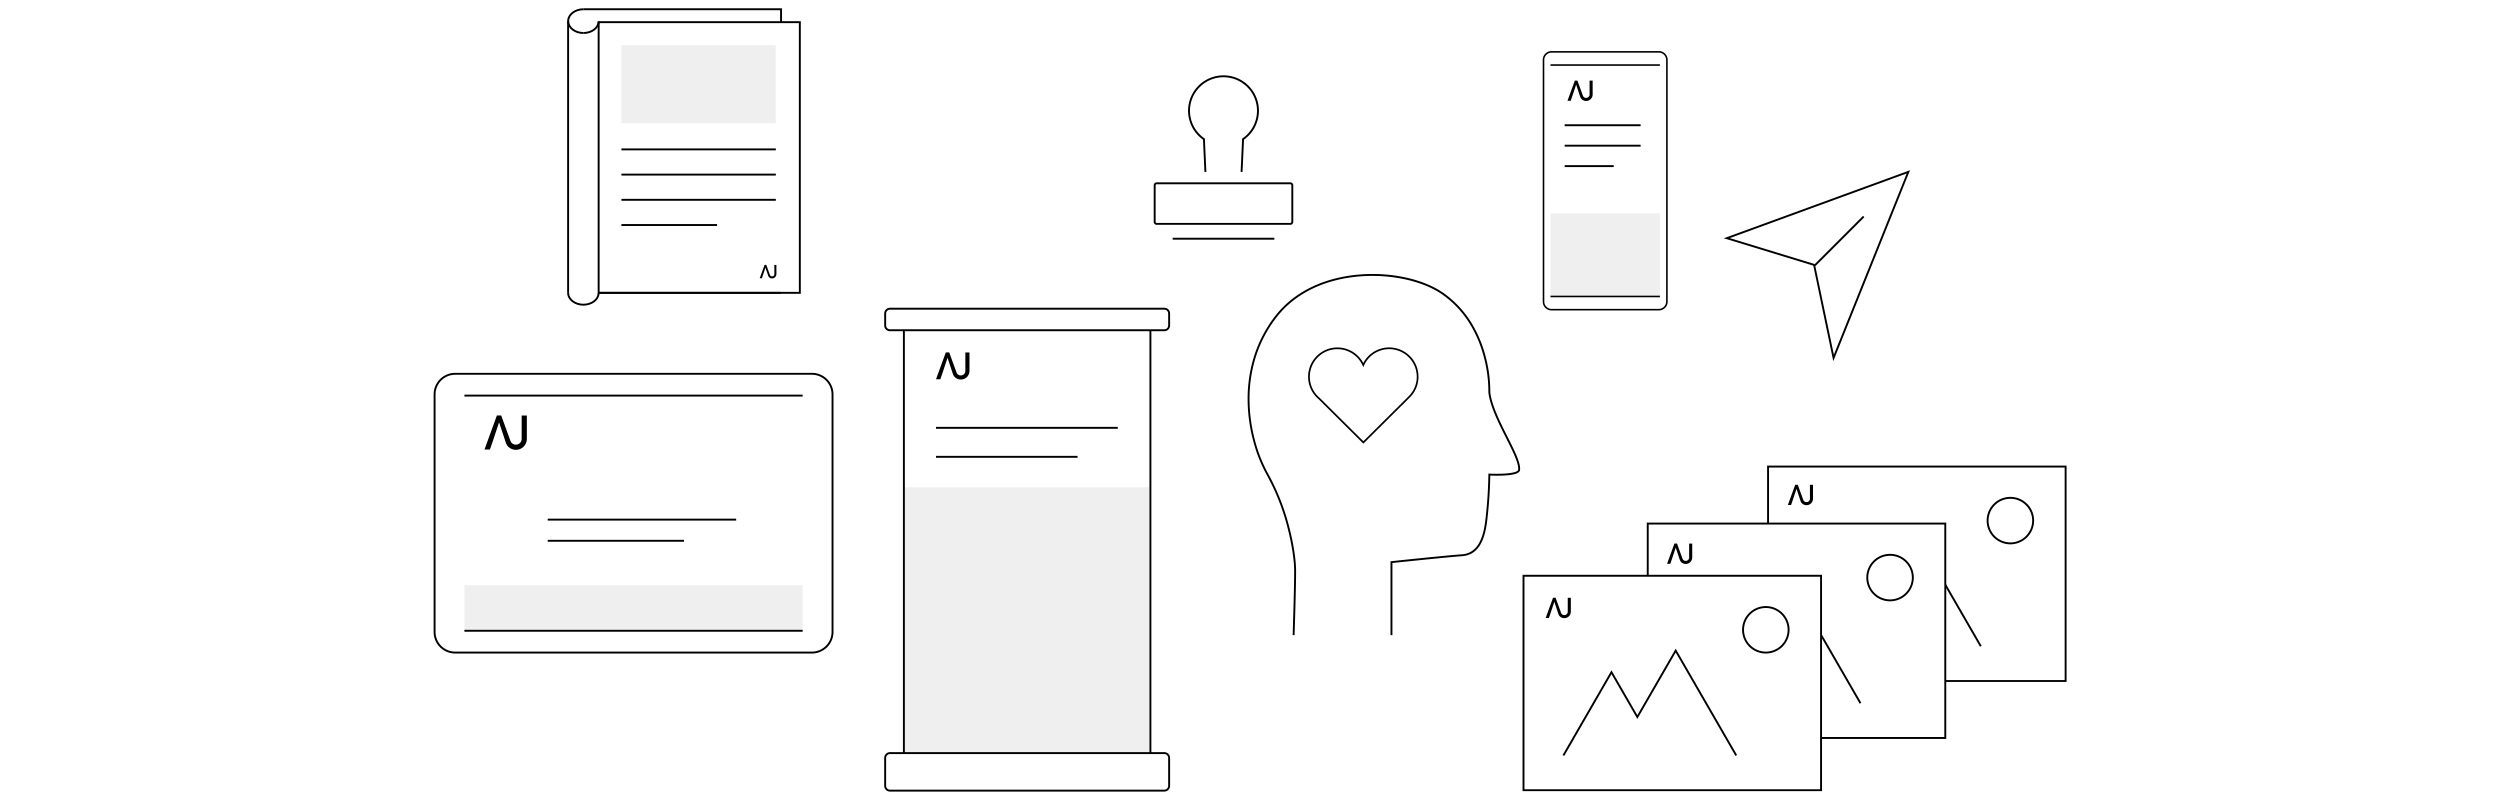 <?xml version="1.0" encoding="UTF-8"?>
<svg xmlns="http://www.w3.org/2000/svg" width="1442" height="460" viewBox="0 0 1442 460">
  <g id="Gruppe_898" data-name="Gruppe 898" transform="translate(-237 -1512)">
    <g id="Gruppe_896" data-name="Gruppe 896">
      <g id="Gruppe_895" data-name="Gruppe 895">
        <g id="Gruppe_897" data-name="Gruppe 897">
          <rect id="Rechteck_1100" data-name="Rechteck 1100" width="1442" height="460" transform="translate(237 1512)" fill="#fff"></rect>
        </g>
        <g id="Responsive_GrafikDesign_210520_1_Kontur" transform="translate(127.466 1419.31)">
          <g id="Gruppe_427" data-name="Gruppe 427" transform="translate(829.162 250.728)">
            <path id="Pfad_1159" data-name="Pfad 1159" d="M2931.743,1136.527l-1.107-.037c.009-.264.882-26.542.882-37,0-6.062-1.354-15.037-3.621-24.01a129.835,129.835,0,0,0-12.183-31.286,84.455,84.455,0,0,1-7.551-18.624,94.755,94.755,0,0,1-3.478-23.4,82.31,82.31,0,0,1,3.367-25.484,74.167,74.167,0,0,1,13-24.843c10.842-13.654,28.35-21.97,49.294-23.416,18.142-1.255,36.384,2.946,47.6,10.962a58.706,58.706,0,0,1,16.1,17.458,71.469,71.469,0,0,1,7.844,18.688,78.619,78.619,0,0,1,2.749,20.954c.917,7.673,5.774,17.31,10.06,25.813,4.1,8.137,7.645,15.165,7.088,19.052-.338,2.359-5.459,2.9-9.283,3.107-3.289.175-6.575.087-7.872.037-.028,2.516-.236,12.975-1.764,25.949-1.579,13.423-6.226,19.954-14.622,20.553-8.508.607-36.018,3.49-40.06,3.915v41.588h-1.107v-42.584l.494-.052c.314-.033,31.429-3.317,40.594-3.97a11.4,11.4,0,0,0,8.578-4.387c2.557-3.217,4.2-8.187,5.025-15.192a253.558,253.558,0,0,0,1.76-26.4v-.583l.581.03c.041,0,4.189.207,8.341-.013,7.416-.395,8.182-1.753,8.239-2.158.505-3.544-3.131-10.759-6.981-18.4-4.335-8.6-9.25-18.35-10.176-26.222l-.005-.044,0-.044a77.114,77.114,0,0,0-2.721-20.7,70.426,70.426,0,0,0-7.725-18.384,57.619,57.619,0,0,0-15.786-17.113c-5.306-3.789-12.427-6.8-20.594-8.711a89.9,89.9,0,0,0-26.291-2.048c-20.631,1.424-37.856,9.593-48.5,23a73.1,73.1,0,0,0-12.807,24.474,81.192,81.192,0,0,0-3.321,25.143,93.635,93.635,0,0,0,3.437,23.125,83.222,83.222,0,0,0,7.447,18.375,131.021,131.021,0,0,1,12.294,31.56c2.289,9.056,3.655,18.133,3.655,24.282C2932.626,1109.967,2931.752,1136.263,2931.743,1136.527Z" transform="translate(-2904.665 -928.213)"></path>
          </g>
          <g id="Gruppe_428" data-name="Gruppe 428" transform="translate(1103.792 190.859)">
            <path id="Pfad_1161" data-name="Pfad 1161" d="M4456.488,713.878l-11.536-55.138-51.643-15.788,107.463-39.262Zm-59.7-71.021,49.111,15.015,10.921,52.2,42-104.495Z" transform="translate(-4393.31 -603.69)"></path>
            <rect id="Rechteck_608" data-name="Rechteck 608" width="39.953" height="1.107" transform="translate(52.068 54.577) rotate(-45)"></rect>
          </g>
          <path id="Pfad_1162" data-name="Pfad 1162" d="M3894.245,380.829h-61.888a5.112,5.112,0,0,1-5.106-5.106V236.307a5.113,5.113,0,0,1,5.106-5.106h61.888a5.113,5.113,0,0,1,5.107,5.106V375.722A5.113,5.113,0,0,1,3894.245,380.829Zm-61.888-148.708a4.188,4.188,0,0,0-4.184,4.184V375.72a4.189,4.189,0,0,0,4.184,4.184h61.888a4.189,4.189,0,0,0,4.185-4.184V236.307a4.189,4.189,0,0,0-4.185-4.184h-61.888Z" transform="translate(-2827.886 -109.059)"></path>
          <rect id="Rechteck_609" data-name="Rechteck 609" width="63.108" height="0.922" transform="translate(1003.859 129.747)"></rect>
          <rect id="Rechteck_610" data-name="Rechteck 610" width="63.108" height="47.665" transform="translate(1003.859 215.753)" fill="#efefef"></rect>
          <g id="bildzeichen_aj_schwarz_4_" transform="translate(1013.661 139.165)">
            <path id="Pfad_1_4_" d="M4290.085,525.18v7.868a1.955,1.955,0,0,1-2.015,2.123,1.856,1.856,0,0,1-1.544-.771,3.677,3.677,0,0,1-.428-.922h0l-3.024-8.3h-1.48l-4.244,11.663h1.865l.9-2.594.515-1.564,1.693-5.1h.042l1.694,5.1.515,1.564.042.107h0a3.306,3.306,0,0,0,.256.644,2.747,2.747,0,0,0,.344.579h0a3.748,3.748,0,0,0,6.646-2.337V525.2h-1.78Z" transform="translate(-4277.351 -525.18)"></path>
          </g>
          <rect id="Rechteck_611" data-name="Rechteck 611" width="63.108" height="0.922" transform="translate(1003.859 263.241)"></rect>
          <g id="Gruppe_429" data-name="Gruppe 429" transform="translate(436.673 97.47)">
            <rect id="Rechteck_612" data-name="Rechteck 612" width="1.107" height="156.724" transform="translate(0 7.401)"></rect>
            <path id="Pfad_1163" data-name="Pfad 1163" d="M817.58,987.12" transform="translate(-810.123 -822.995)" fill="none" stroke="#000" stroke-miterlimit="10" stroke-width="6"></path>
            <path id="Pfad_1164" data-name="Pfad 1164" d="M855.01,987.12" transform="translate(-840.648 -822.995)" fill="none" stroke="#000" stroke-miterlimit="10" stroke-width="6"></path>
            <rect id="Rechteck_613" data-name="Rechteck 613" width="105.22" height="1.107" transform="translate(18.153 163.572)"></rect>
            <path id="Pfad_1165" data-name="Pfad 1165" d="M942.441,105.482h-1.107V98.577H827.87V97.47H942.441Z" transform="translate(-818.515 -97.47)"></path>
            <path id="Pfad_1166" data-name="Pfad 1166" d="M875.71,138.9" transform="translate(-857.529 -131.257)" fill="none" stroke="#000" stroke-miterlimit="10" stroke-width="6"></path>
            <path id="Pfad_1167" data-name="Pfad 1167" d="M786.665,112.273c-5.158,0-9.355-3.321-9.355-7.4s4.2-7.4,9.355-7.4v1.107c-4.549,0-8.248,2.824-8.248,6.295s3.7,6.295,8.248,6.295Z" transform="translate(-777.282 -97.47)"></path>
            <path id="Pfad_1168" data-name="Pfad 1168" d="M828.02,145.954v-1.107c4.47,0,8.091-2.669,8.245-6.077l1.105.05C837.192,142.819,833.086,145.954,828.02,145.954Z" transform="translate(-818.637 -131.151)"></path>
            <path id="Pfad_1169" data-name="Pfad 1169" d="M786.515,994.521c-5.158,0-9.355-3.321-9.355-7.4h1.107c0,3.47,3.7,6.295,8.248,6.295,4.47,0,8.091-2.669,8.245-6.077l1.105.05C795.688,991.387,791.579,994.521,786.515,994.521Z" transform="translate(-777.16 -822.995)"></path>
            <path id="Pfad_1170" data-name="Pfad 1170" d="M989.744,295.12H872.59V138.453H873.7v155.56h114.94V139.007H872.61V137.9H989.744Z" transform="translate(-854.985 -130.441)"></path>
            <rect id="Rechteck_614" data-name="Rechteck 614" width="89.065" height="44.981" transform="translate(31.296 21.299)" fill="#efefef"></rect>
            <rect id="Rechteck_615" data-name="Rechteck 615" width="89.065" height="1.107" transform="translate(31.296 80.831)"></rect>
            <rect id="Rechteck_616" data-name="Rechteck 616" width="89.065" height="1.107" transform="translate(31.296 95.374)"></rect>
            <rect id="Rechteck_617" data-name="Rechteck 617" width="89.065" height="1.107" transform="translate(31.296 109.917)"></rect>
            <rect id="Rechteck_618" data-name="Rechteck 618" width="55.177" height="1.107" transform="translate(31.296 124.46)"></rect>
            <g id="bildzeichen_aj_schwarz_1_" transform="translate(111.059 148.002)">
              <path id="Pfad_1_1_" d="M1760.211,1101.422v5.221a1.3,1.3,0,0,1-1.337,1.408,1.23,1.23,0,0,1-1.024-.513,2.4,2.4,0,0,1-.284-.613h0l-2.007-5.505h-.982l-2.817,7.739H1753l.6-1.721.341-1.039,1.124-3.385h.028l1.123,3.385.341,1.039.028.072h0a2.321,2.321,0,0,0,.17.426,1.834,1.834,0,0,0,.227.384h0a2.487,2.487,0,0,0,4.411-1.55v-5.335h-1.181Z" transform="translate(-1751.76 -1101.42)"></path>
            </g>
          </g>
          <g id="Gruppe_433" data-name="Gruppe 433" transform="translate(1128.801 361.249)">
            <g id="Gruppe_430" data-name="Gruppe 430">
              <rect id="Rechteck_619" data-name="Rechteck 619" width="171.626" height="123.685" transform="translate(0.553 0.553)" fill="#fff"></rect>
              <path id="Pfad_1171" data-name="Pfad 1171" d="M4701.6,1652.092H4528.87V1527.3H4701.6Zm-171.626-1.107H4700.5V1528.407H4529.978Z" transform="translate(-4528.87 -1527.3)"></path>
            </g>
            <g id="Gruppe_431" data-name="Gruppe 431" transform="translate(22.612 42.606)">
              <path id="Pfad_1172" data-name="Pfad 1172" d="M4756.331,1824.734l-17.459-30.242-17.461-30.242-17.459,30.242-4.664,8.075-1.063-1.841-13.862-24.009-13.861,24.009-13.861,24.009h55.445" transform="translate(-4655.68 -1763.143)" fill="#fff"></path>
              <path id="Pfad_1173" data-name="Pfad 1173" d="M4707.844,1820.4h-56.4l28.682-49.678,14.925,25.85,22.123-38.317,35.4,61.315-.959.553-34.441-59.654-22.123,38.317-14.925-25.85-26.765,46.357h54.488Z" transform="translate(-4651.44 -1758.25)"></path>
            </g>
            <g id="Gruppe_432" data-name="Gruppe 432" transform="translate(126.638 18.039)">
              <circle id="Ellipse_16" data-name="Ellipse 16" cx="13.133" cy="13.133" r="13.133" transform="translate(0.552 0.552)" fill="#fff"></circle>
              <path id="Pfad_1174" data-name="Pfad 1174" d="M5229,1652.452a13.686,13.686,0,1,1,13.687-13.687A13.7,13.7,0,0,1,5229,1652.452Zm0-26.265a12.579,12.579,0,1,0,12.58,12.578A12.592,12.592,0,0,0,5229,1626.187Z" transform="translate(-5215.32 -1625.08)"></path>
            </g>
          </g>
          <g id="Gruppe_437" data-name="Gruppe 437" transform="translate(1059.396 394.121)">
            <g id="Gruppe_434" data-name="Gruppe 434">
              <rect id="Rechteck_620" data-name="Rechteck 620" width="171.626" height="123.685" transform="translate(0.553 0.553)" fill="#fff"></rect>
              <path id="Pfad_1175" data-name="Pfad 1175" d="M4325.394,1830.272H4152.66V1705.48h172.734Zm-171.627-1.107h170.52V1706.587h-170.52Z" transform="translate(-4152.66 -1705.48)"></path>
            </g>
            <path id="Pfad_1176" data-name="Pfad 1176" d="M4748.21,2270.28" transform="translate(-4638.341 -2166.084)" fill="#fff" stroke="#000" stroke-miterlimit="10" stroke-width="6"></path>
            <g id="Gruppe_435" data-name="Gruppe 435" transform="translate(23.092 42.605)">
              <path id="Pfad_1177" data-name="Pfad 1177" d="M4380.122,2002.9l-17.46-30.242L4345.2,1942.42l-17.46,30.242-4.664,8.076-1.064-1.843-13.861-24.009-13.862,24.009-13.86,24.009" transform="translate(-4279.951 -1941.313)" fill="#fff"></path>
              <path id="Pfad_1178" data-name="Pfad 1178" d="M4377.521,1998.288l-34.441-59.655-22.124,38.319-14.925-25.852-27.244,47.187-.958-.553,28.2-48.848,14.925,25.852,22.124-38.319,35.4,61.315Z" transform="translate(-4277.83 -1936.42)"></path>
            </g>
            <g id="Gruppe_436" data-name="Gruppe 436" transform="translate(126.638 18.035)">
              <circle id="Ellipse_17" data-name="Ellipse 17" cx="13.133" cy="13.133" r="13.133" transform="translate(0.552 0.553)" fill="#fff"></circle>
              <path id="Pfad_1179" data-name="Pfad 1179" d="M4852.795,1830.614a13.687,13.687,0,1,1,13.687-13.687A13.7,13.7,0,0,1,4852.795,1830.614Zm0-26.265a12.58,12.58,0,1,0,12.58,12.58A12.593,12.593,0,0,0,4852.795,1804.349Z" transform="translate(-4839.11 -1803.24)"></path>
            </g>
          </g>
          <g id="Gruppe_441" data-name="Gruppe 441" transform="translate(987.739 424.241)">
            <g id="Gruppe_438" data-name="Gruppe 438">
              <rect id="Rechteck_621" data-name="Rechteck 621" width="171.626" height="123.685" transform="translate(0.553 0.553)" fill="#fff"></rect>
              <path id="Pfad_1180" data-name="Pfad 1180" d="M3936.973,1993.542H3764.24V1868.75h172.733Zm-171.626-1.107h170.52V1869.857h-170.52Z" transform="translate(-3764.24 -1868.75)"></path>
            </g>
            <g id="Gruppe_439" data-name="Gruppe 439" transform="translate(23.092 42.606)">
              <path id="Pfad_1181" data-name="Pfad 1181" d="M3991.7,2166.185l-17.46-30.242L3956.78,2105.7l-17.459,30.242-4.664,8.075-1.062-1.841-13.862-24.009-13.86,24.009-13.862,24.009" transform="translate(-3891.53 -2104.593)" fill="#fff"></path>
              <path id="Pfad_1182" data-name="Pfad 1182" d="M3989.1,2161.568l-34.441-59.655-22.124,38.317-14.925-25.85-27.243,47.187-.959-.553,28.2-48.847,14.925,25.85,22.124-38.317,35.4,61.315Z" transform="translate(-3889.41 -2099.7)"></path>
            </g>
            <g id="Gruppe_440" data-name="Gruppe 440" transform="translate(126.637 18.037)">
              <circle id="Ellipse_18" data-name="Ellipse 18" cx="13.133" cy="13.133" r="13.133" transform="translate(0.553 0.553)" fill="#fff"></circle>
              <path id="Pfad_1183" data-name="Pfad 1183" d="M4464.367,1993.892a13.686,13.686,0,1,1,13.686-13.685A13.7,13.7,0,0,1,4464.367,1993.892Zm0-26.265a12.579,12.579,0,1,0,12.58,12.58A12.594,12.594,0,0,0,4464.367,1967.627Z" transform="translate(-4450.68 -1966.52)"></path>
            </g>
          </g>
          <path id="Pfad_1184" data-name="Pfad 1184" d="M979.97,140.36" transform="translate(-505.881 -34.978)" fill="none" stroke="#000" stroke-miterlimit="10" stroke-width="6"></path>
          <path id="Pfad_1185" data-name="Pfad 1185" d="M1129.42,1100.53" transform="translate(-627.76 -818.012)" fill="none" stroke="#000" stroke-miterlimit="10" stroke-width="6"></path>
          <rect id="Rechteck_622" data-name="Rechteck 622" width="43.817" height="1.107" transform="translate(1012.023 164.373)"></rect>
          <rect id="Rechteck_623" data-name="Rechteck 623" width="43.817" height="1.107" transform="translate(1012.023 176.163)"></rect>
          <rect id="Rechteck_624" data-name="Rechteck 624" width="28.307" height="1.107" transform="translate(1012.023 187.952)"></rect>
          <g id="Gruppe_442" data-name="Gruppe 442" transform="translate(774.995 136.145)">
            <path id="Pfad_1186" data-name="Pfad 1186" d="M2689.826,666.124h-77.055a1.723,1.723,0,0,1-1.721-1.721V643.331a1.723,1.723,0,0,1,1.721-1.721h77.055a1.723,1.723,0,0,1,1.721,1.721V664.4A1.722,1.722,0,0,1,2689.826,666.124Zm-77.055-23.407a.614.614,0,0,0-.614.614V664.4a.615.615,0,0,0,.614.614h77.055a.614.614,0,0,0,.614-.614V643.331a.614.614,0,0,0-.614-.614Z" transform="translate(-2611.05 -579.9)"></path>
            <path id="Pfad_1187" data-name="Pfad 1187" d="M2749.876,362.848l-1.105-.05.867-19.19.225-.157a19.327,19.327,0,1,0-21.939,0l.225.157.867,19.19-1.1.05-.843-18.644a20.433,20.433,0,1,1,23.651,0Z" transform="translate(-2698.645 -307.11)"></path>
            <rect id="Rechteck_625" data-name="Rechteck 625" width="58.638" height="1.107" transform="translate(10.929 93.682)"></rect>
          </g>
          <g id="bildzeichen_aj_schwarz_2_" transform="translate(649.421 295.95)">
            <path id="Pfad_1_2_" d="M2319.9,1375.04v10.46a2.6,2.6,0,0,1-2.678,2.823,2.466,2.466,0,0,1-2.052-1.026,4.878,4.878,0,0,1-.568-1.225h0l-4.02-11.03h-1.967l-5.644,15.506h2.48l1.2-3.448.684-2.081,2.253-6.783h.057l2.253,6.783.684,2.081.057.142h0a4.327,4.327,0,0,0,.341.856,3.637,3.637,0,0,0,.456.769h0a4.981,4.981,0,0,0,8.835-3.107v-10.689H2319.9Z" transform="translate(-2302.969 -1375.04)"></path>
          </g>
          <rect id="Rechteck_626" data-name="Rechteck 626" width="142.201" height="153.291" transform="translate(631.216 373.789)" fill="#efefef"></rect>
          <path id="Pfad_1188" data-name="Pfad 1188" d="M1970.248,1346.524H1826.94V1090.55h143.308Zm-142.2-1.107h141.095v-253.76H1828.047Z" transform="translate(-1196.6 -809.874)"></path>
          <rect id="Rechteck_627" data-name="Rechteck 627" width="104.831" height="1.107" transform="translate(649.419 338.914)"></rect>
          <rect id="Rechteck_628" data-name="Rechteck 628" width="81.639" height="1.107" transform="translate(649.419 355.632)"></rect>
          <g id="Gruppe_443" data-name="Gruppe 443" transform="translate(619.546 526.528)">
            <path id="Pfad_1189" data-name="Pfad 1189" d="M1932.444,2447.831H1774.189a2.778,2.778,0,0,1-2.769-2.769v-16.113a2.777,2.777,0,0,1,2.769-2.769h158.255a2.777,2.777,0,0,1,2.769,2.769v16.113A2.779,2.779,0,0,1,1932.444,2447.831Z" transform="translate(-1770.868 -2425.63)" fill="#fff"></path>
            <path id="Pfad_1190" data-name="Pfad 1190" d="M1930.006,2445.954H1771.75a3.325,3.325,0,0,1-3.321-3.321v-16.113a3.325,3.325,0,0,1,3.321-3.321h158.255a3.325,3.325,0,0,1,3.321,3.321v16.113A3.325,3.325,0,0,1,1930.006,2445.954ZM1771.751,2424.3a2.217,2.217,0,0,0-2.214,2.214v16.113a2.217,2.217,0,0,0,2.214,2.214h158.255a2.217,2.217,0,0,0,2.214-2.214v-16.113a2.217,2.217,0,0,0-2.214-2.214Z" transform="translate(-1768.43 -2423.2)"></path>
          </g>
          <g id="Gruppe_444" data-name="Gruppe 444" transform="translate(619.546 270.207)">
            <path id="Pfad_1191" data-name="Pfad 1191" d="M1868.192,1049.213h-94a2.777,2.777,0,0,1-2.769-2.769v-6.885a2.777,2.777,0,0,1,2.769-2.769h158.255a2.777,2.777,0,0,1,2.769,2.769v6.885a2.777,2.777,0,0,1-2.769,2.769h-64.252" transform="translate(-1770.868 -1036.238)" fill="#fff"></path>
            <path id="Pfad_1192" data-name="Pfad 1192" d="M1930.006,1047.328H1771.75a3.325,3.325,0,0,1-3.321-3.321v-6.885a3.326,3.326,0,0,1,3.321-3.323h158.255a3.325,3.325,0,0,1,3.321,3.323v6.885A3.325,3.325,0,0,1,1930.006,1047.328Zm-158.255-12.421a2.217,2.217,0,0,0-2.214,2.216v6.885a2.217,2.217,0,0,0,2.214,2.214h158.255a2.217,2.217,0,0,0,2.214-2.214v-6.885a2.218,2.218,0,0,0-2.214-2.216Z" transform="translate(-1768.43 -1033.8)"></path>
          </g>
          <g id="Gruppe_450" data-name="Gruppe 450" transform="translate(359.65 307.746)">
            <g id="Gruppe_445" data-name="Gruppe 445">
              <path id="Pfad_1193" data-name="Pfad 1193" d="M580.312,1401.072H374.522A11.871,11.871,0,0,1,362.65,1389.2V1252.152a11.871,11.871,0,0,1,11.872-11.872H580.312a11.871,11.871,0,0,1,11.871,11.872V1389.2A11.871,11.871,0,0,1,580.312,1401.072Z" transform="translate(-362.097 -1239.727)" fill="#fff"></path>
              <path id="Pfad_1194" data-name="Pfad 1194" d="M577.866,1399.179H372.075a12.44,12.44,0,0,1-12.425-12.425V1249.705a12.439,12.439,0,0,1,12.425-12.425H577.866a12.439,12.439,0,0,1,12.425,12.425v137.049A12.438,12.438,0,0,1,577.866,1399.179Zm-205.791-160.79a11.331,11.331,0,0,0-11.318,11.318v137.049a11.33,11.33,0,0,0,11.318,11.318H577.866a11.331,11.331,0,0,0,11.318-11.318V1249.707a11.331,11.331,0,0,0-11.318-11.318H372.075Z" transform="translate(-359.65 -1237.28)"></path>
            </g>
            <g id="Gruppe_446" data-name="Gruppe 446" transform="translate(17.755 12.571)">
              <line id="Linie_71" data-name="Linie 71" x1="195.091" transform="translate(0 0.553)" fill="#fff"></line>
              <rect id="Rechteck_629" data-name="Rechteck 629" width="195.091" height="1.107"></rect>
            </g>
            <rect id="Rechteck_630" data-name="Rechteck 630" width="195.091" height="25.957" transform="translate(17.755 122.513)" fill="#efefef"></rect>
            <g id="bildzeichen_aj_schwarz_3_" transform="translate(29.344 24.59)">
              <path id="Pfad_1_3_" d="M912.738,1572.27v13.24a3.289,3.289,0,0,1-3.391,3.572,3.124,3.124,0,0,1-2.6-1.3,6.123,6.123,0,0,1-.719-1.551h0l-5.088-13.962h-2.489L891.31,1591.9h3.138l1.515-4.365.865-2.634,2.85-8.586h.072l2.85,8.586.865,2.634.072.181h0a5.485,5.485,0,0,0,.434,1.083,4.543,4.543,0,0,0,.578.974h0a6.307,6.307,0,0,0,11.185-3.931v-13.53H912.74Z" transform="translate(-891.31 -1572.27)"></path>
            </g>
            <g id="Gruppe_447" data-name="Gruppe 447" transform="translate(17.755 148.223)">
              <line id="Linie_72" data-name="Linie 72" x1="195.091" transform="translate(0 0.553)" fill="#fff"></line>
              <rect id="Rechteck_631" data-name="Rechteck 631" width="195.091" height="1.107"></rect>
            </g>
            <g id="Gruppe_448" data-name="Gruppe 448" transform="translate(65.809 84.108)">
              <line id="Linie_73" data-name="Linie 73" x1="108.707" transform="translate(0 0.553)" fill="#fff"></line>
              <rect id="Rechteck_632" data-name="Rechteck 632" width="108.705" height="1.107"></rect>
            </g>
            <g id="Gruppe_449" data-name="Gruppe 449" transform="translate(65.809 96.317)">
              <line id="Linie_74" data-name="Linie 74" x1="78.593" transform="translate(0 0.553)" fill="#fff"></line>
              <rect id="Rechteck_633" data-name="Rechteck 633" width="78.593" height="1.107"></rect>
            </g>
          </g>
          <g id="bildzeichen_aj_schwarz_5_" transform="translate(1001.077 437.481)">
            <path id="Pfad_1_5_" d="M4221.875,2142.22v7.868a1.956,1.956,0,0,1-2.015,2.124,1.856,1.856,0,0,1-1.544-.771,3.673,3.673,0,0,1-.428-.922h0l-3.024-8.3h-1.48l-4.244,11.663h1.865l.9-2.594.515-1.564,1.694-5.1h.042l1.694,5.1.515,1.564.042.107h0a3.315,3.315,0,0,0,.256.644,2.749,2.749,0,0,0,.344.579h0a3.748,3.748,0,0,0,6.646-2.338v-8.04h-1.78Z" transform="translate(-4209.141 -2142.22)"></path>
          </g>
          <g id="bildzeichen_aj_schwarz_6_" transform="translate(1071.092 406.213)">
            <path id="Pfad_1_6_" d="M4601.4,1972.73v7.868a1.955,1.955,0,0,1-2.014,2.123,1.856,1.856,0,0,1-1.544-.771,3.682,3.682,0,0,1-.428-.922h0l-3.023-8.3h-1.479l-4.245,11.663h1.865l.9-2.594.515-1.564,1.693-5.1h.042l1.694,5.1.515,1.564.042.107h0a3.373,3.373,0,0,0,.257.644,2.763,2.763,0,0,0,.343.579h0a3.748,3.748,0,0,0,6.647-2.338v-8.04h-1.78Z" transform="translate(-4588.66 -1972.73)"></path>
          </g>
          <g id="bildzeichen_aj_schwarz_7_" transform="translate(1140.764 372.313)">
            <path id="Pfad_1_7_" d="M4979.055,1788.97v7.868a1.955,1.955,0,0,1-2.015,2.123,1.855,1.855,0,0,1-1.544-.771,3.664,3.664,0,0,1-.428-.922h0l-3.024-8.3h-1.479l-4.246,11.663h1.865l.9-2.594.515-1.565,1.694-5.1h.042l1.693,5.1.515,1.565.042.107h0a3.335,3.335,0,0,0,.256.644,2.721,2.721,0,0,0,.343.579h0a3.748,3.748,0,0,0,6.647-2.337v-8.04h-1.78Z" transform="translate(-4966.32 -1788.97)"></path>
          </g>
        </g>
      </g>
    </g>
    <path id="Pfad_1688" data-name="Pfad 1688" d="M134.209,642.353a16.4,16.4,0,0,0-31.34-6.761,16.392,16.392,0,1,0-25.532,19.267l24.088,23.927h0l1.488,1.473,1.363-1.346h0l25.145-24.982,0,0a16.322,16.322,0,0,0,4.8-11.574Z" transform="translate(920.469 1086.94)" fill="none" stroke="#000" stroke-miterlimit="10" stroke-width="1"></path>
  </g>
</svg>
